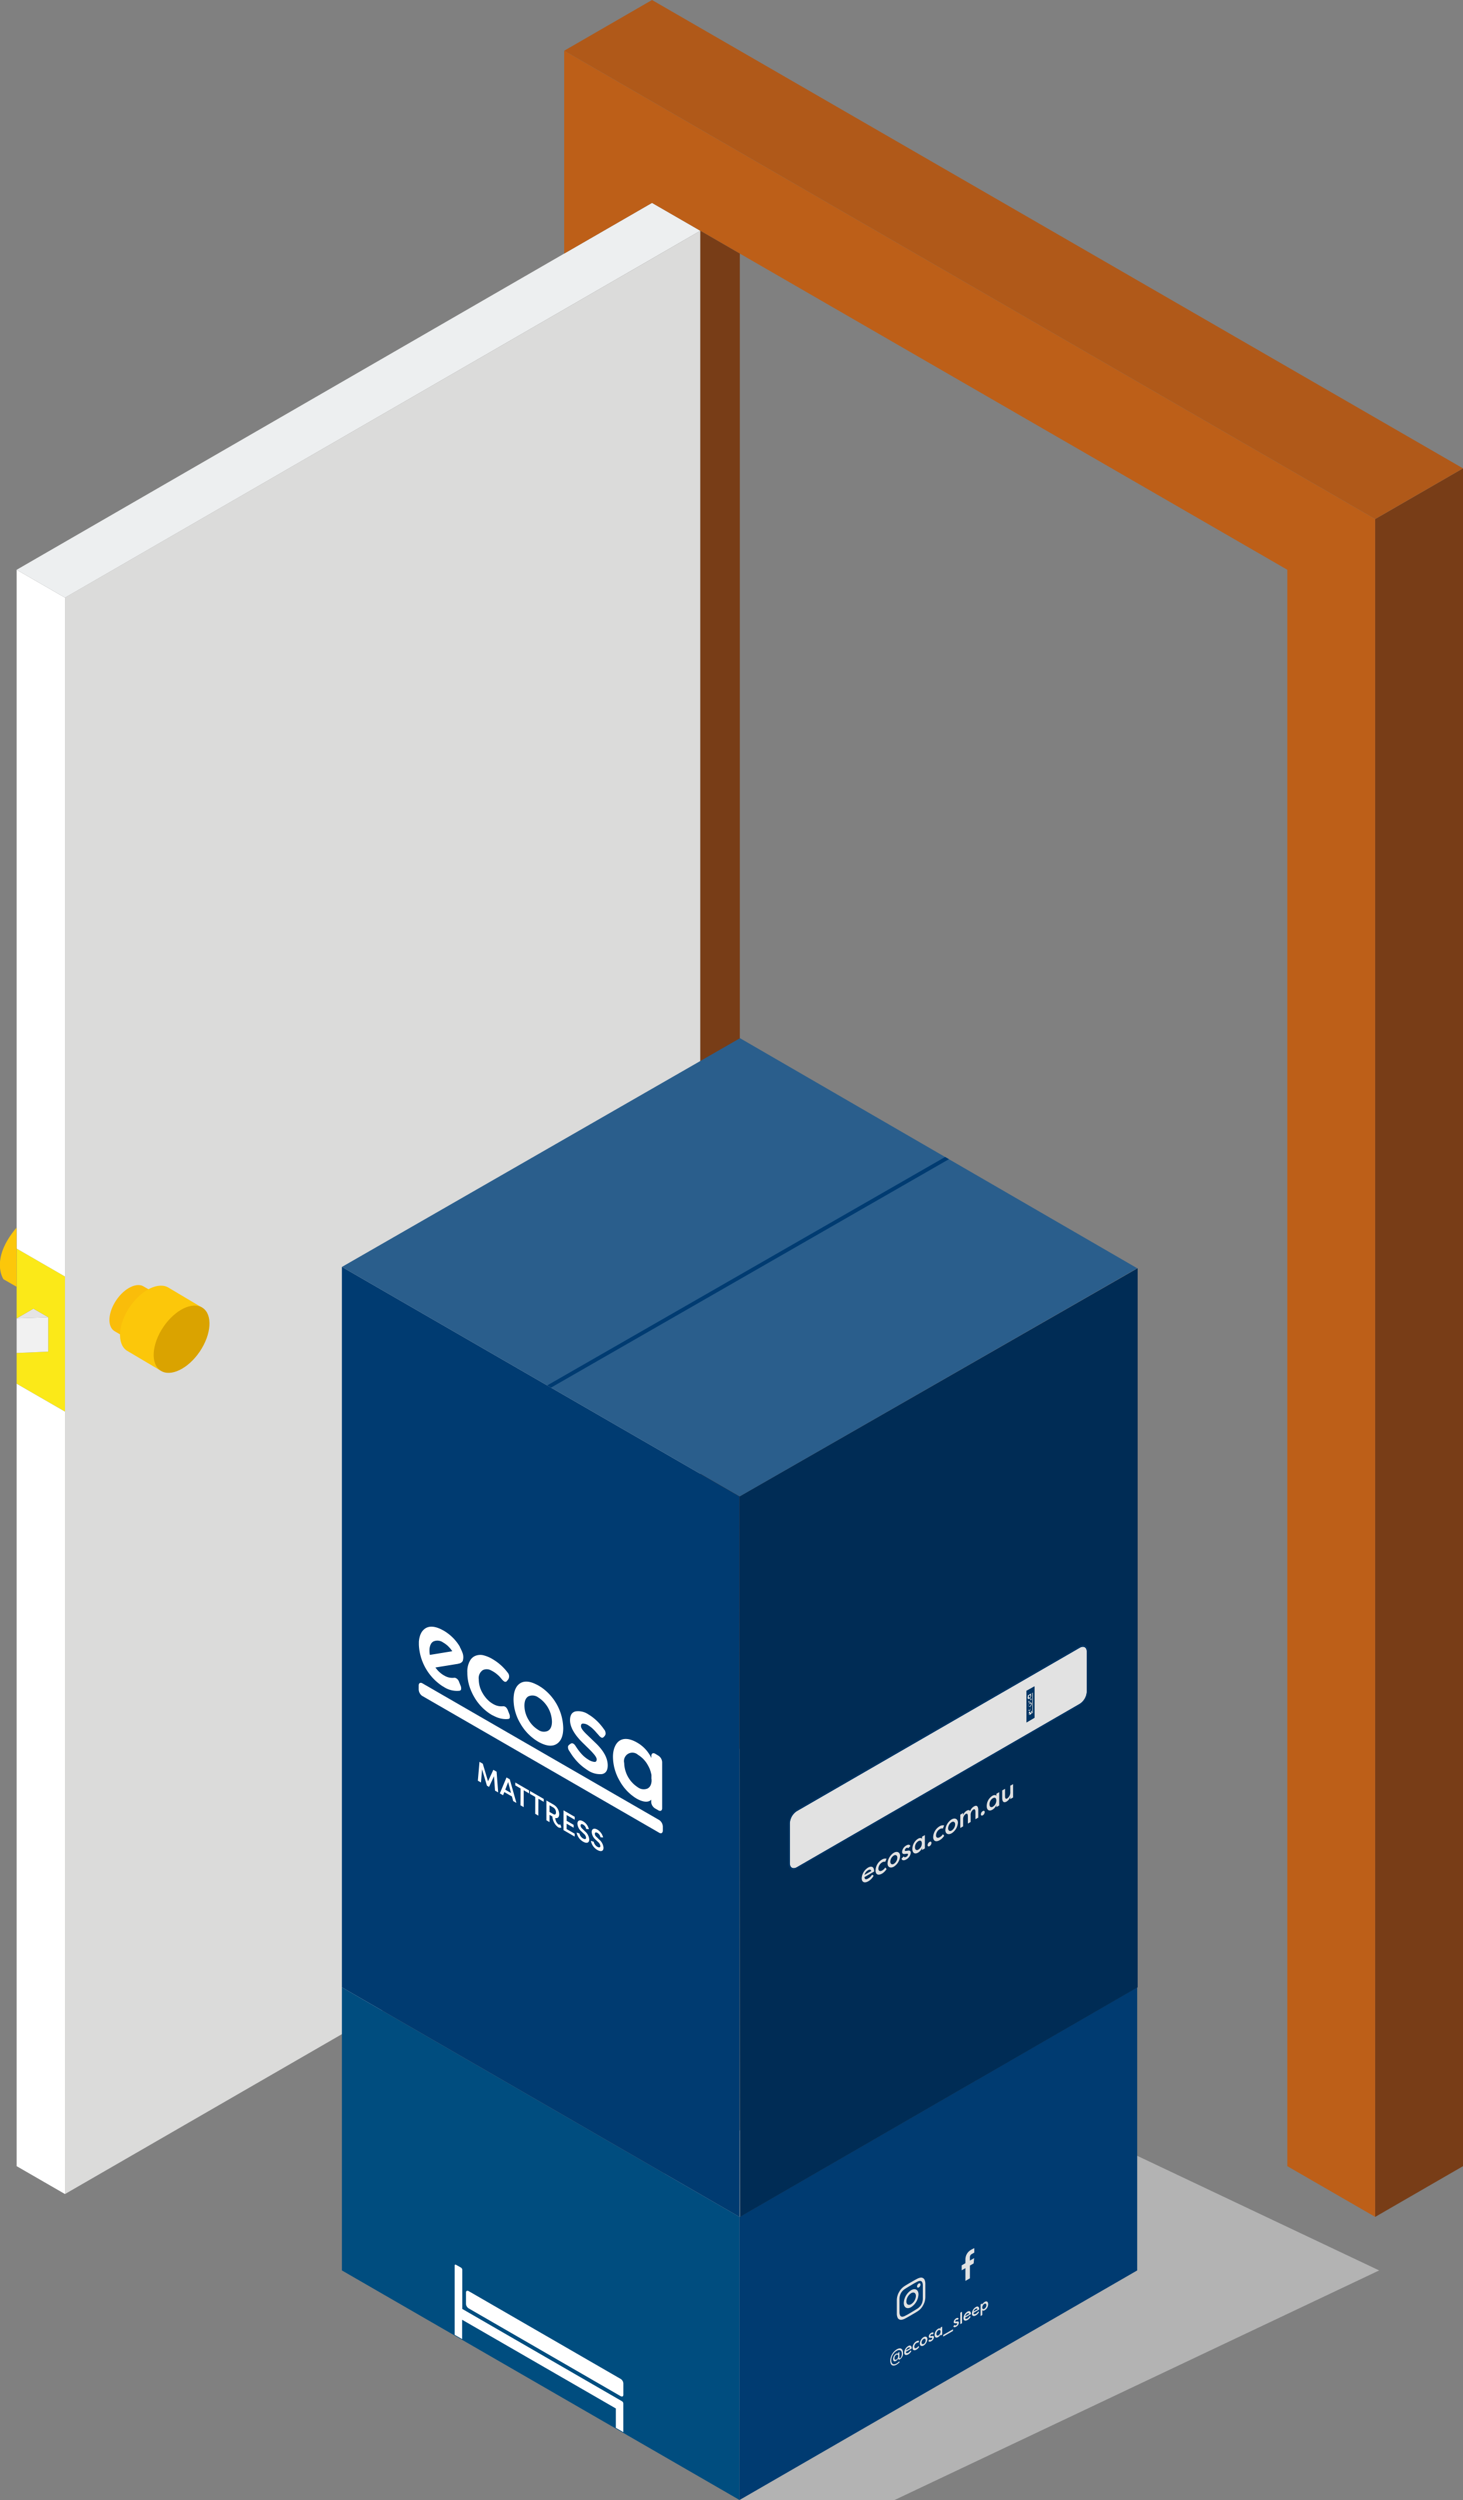 <svg xmlns="http://www.w3.org/2000/svg" xmlns:xlink="http://www.w3.org/1999/xlink" viewBox="0 0 416.3 711.21"><rect x="0" y="0" width="416.3" height="711.21" fill="#808080" stroke="none"/><defs><clipPath id="clip-path"><polygon points="210.44 425.72 97.29 360.42 210.57 295.35 323.59 360.79 210.44 425.72" style="fill:none;clip-rule:evenodd"/></clipPath></defs><title>Convenient delivery</title><g id="Layer_2" data-name="Layer 2"><g id="Layer_1-2" data-name="Layer 1"><polygon points="13.72 374.72 9.51 372.29 4.74 375.05 13.72 374.72" style="fill:#e5e4e4"/><polygon points="9.51 372.29 13.72 374.72 13.72 384.51 4.74 384.9 4.74 393.65 18.49 401.58 18.49 363.15 4.74 355.21 4.74 356.96 4.74 359.98 4.74 362.58 4.74 364.57 4.74 365.82 4.74 366.25 4.74 375.05 9.51 372.29" style="fill:#fbe918"/><polygon points="4.74 355.21 18.49 363.15 18.49 170.03 4.74 162.09 4.74 348.99 4.74 350.46 4.74 353.71 4.74 355.21" style="fill:#fff"/><polygon points="4.74 162.09 18.49 170.03 199.28 65.65 185.53 57.72 160.54 72.14 4.74 162.09" style="fill:#edeff0"/><polygon points="185.53 57.72 199.28 65.65 210.52 72.14 366.31 162.09 366.31 616.24 391.31 630.67 391.31 147.66 160.54 14.43 160.54 72.14 185.53 57.72" style="fill:#bd5f18"/><path d="M199.28,503.92V519.8L18.49,624.17V170L199.28,65.65Z" style="fill:#dbdbda"/><polygon points="18.49 624.17 18.49 401.58 4.74 393.65 4.74 616.24 18.49 624.17" style="fill:#fff"/><polygon points="4.74 384.9 13.72 384.51 13.72 374.72 4.74 375.05 4.74 384.9" style="fill:#f1f1f1"/><polygon points="391.31 630.67 416.3 616.24 416.3 133.24 391.31 147.66 391.31 630.67" style="fill:#783d17"/><polygon points="199.28 503.92 210.52 497.43 210.52 72.14 199.28 65.65 199.28 503.92" style="fill:#783d17"/><polygon points="185.53 0 160.54 14.43 391.31 147.66 416.3 133.24 185.53 0" style="fill:#b05919"/><path d="M41,366.05c-2-1.37-5.56.34-7.91,3.82s-2.62,7.4-.6,8.76l6.77,4,8.51-12.58Z" style="fill:#fabd0a"/><path d="M48.11,366.41c-2.86-1.93-7.88.49-11.2,5.4s-3.7,10.48-.84,12.41l9.58,5.67,12-17.81Z" style="fill:#fcc70a"/><path d="M56.85,384.49c3.32-4.92,3.7-10.48.84-12.41s-7.87.49-11.2,5.41-3.7,10.47-.84,12.4S53.53,389.41,56.85,384.49Z" style="fill:#daa300"/><path d="M4.74,366.08,1,363.93s-4-5.61,3.71-14.69Z" style="fill:#fcc70a"/><polygon points="210.44 425.72 97.29 360.42 210.57 295.35 323.59 360.79 210.44 425.72" style="fill:#2a5e8c;fill-rule:evenodd"/><g style="clip-path:url(#clip-path)"><line x1="280.19" y1="323.31" x2="138.57" y2="404.59" style="fill:none;stroke:#003b71;stroke-miterlimit:10;stroke-width:1.081px"/></g><polygon points="254.59 711.19 141.45 645.9 254.59 580.61 392.44 645.9 254.59 711.19" style="fill:#b3b3b3;fill-rule:evenodd"/><rect x="210.4" y="675.57" width="44.22" height="35.64" style="fill:#b3b3b3"/><polygon points="210.44 630.68 210.44 711.21 97.29 645.9 97.29 565.36 210.44 630.68" style="fill:#004d7f;fill-rule:evenodd"/><polygon points="97.29 360.42 97.29 565.36 210.44 630.68 210.44 425.72 97.29 360.42" style="fill:#003b71;fill-rule:evenodd"/><polygon points="150.53 509.35 150.53 510.18 149.02 509.3 149.01 514.1 148.11 513.58 148.13 508.79 146.63 507.92 146.63 507.09 150.53 509.35" style="fill:#fff"/><g style="isolation:isolate"><path d="M144.13,505.65l-1.9,4.54.92.53.36-.9,2.16,1.25.36,1.31.92.53-1.89-6.72Zm-.36,3.48.83-2.16.81,3.11-1.64-.95" style="fill:#fff"/></g><polygon points="141.31 504.02 141.76 509.92 140.86 509.4 140.57 505.3 139.16 508.35 138.56 508 137.17 503.33 136.86 507.09 135.97 506.57 136.44 501.21 137.38 501.75 138.87 506.76 140.38 503.48 141.31 504.02" style="fill:#fff"/><polygon points="154.72 511.76 154.72 512.59 153.21 511.72 153.19 516.52 152.3 516 152.31 511.2 150.81 510.34 150.81 509.51 154.72 511.76" style="fill:#fff"/><path d="M158.87,519a2.58,2.58,0,0,1-.86-1.82c.69.2,1.1-.24,1.11-1.06a3.25,3.25,0,0,0-1.52-2.69l-2.12-1.22v5.63l.89.52v-2.07l.82.48a4.1,4.1,0,0,0,1.56,3,1,1,0,0,0,1,.13l-.32-.88A.61.61,0,0,1,158.87,519Zm-1.42-2.91-1.08-.62v-1.89l1.08.62a1.66,1.66,0,0,1,.76,1.39c0,.55-.3.77-.76.5" style="fill:#fff"/><polygon points="163.53 516.85 163.53 517.68 161.24 516.36 161.24 517.99 163.23 519.14 163.23 519.96 161.24 518.81 161.23 520.34 163.52 521.66 163.52 522.48 160.34 520.64 160.35 515.01 163.53 516.85" style="fill:#fff"/><path d="M165.94,518.15a3.49,3.49,0,0,1,1.62,2.23l-.76-.08a1.81,1.81,0,0,0-.86-1.23c-.4-.23-.73-.19-.73.25,0,.19,0,.51.58,1l.63.63a3.39,3.39,0,0,1,1.25,2.32c0,1.08-.81,1.2-1.75.65a3.81,3.81,0,0,1-1.84-2.59l.81.26a2.14,2.14,0,0,0,1,1.41c.51.3.88.25.88-.2a1.7,1.7,0,0,0-.64-1.12l-.63-.62a3.21,3.21,0,0,1-1.2-2.27C164.32,517.83,165.05,517.63,165.94,518.15Z" style="fill:#fff"/><path d="M170,520.51a3.52,3.52,0,0,1,1.62,2.23l-.75-.07a1.87,1.87,0,0,0-.87-1.24c-.4-.23-.73-.19-.73.25,0,.19,0,.51.58,1l.63.63a3.41,3.41,0,0,1,1.25,2.32c0,1.09-.8,1.2-1.75.66a3.82,3.82,0,0,1-1.84-2.6l.81.26a2.18,2.18,0,0,0,1,1.42c.51.29.88.24.89-.21a1.73,1.73,0,0,0-.64-1.12l-.63-.61a3.16,3.16,0,0,1-1.2-2.28C168.41,520.19,169.14,520,170,520.51Z" style="fill:#fff"/><path d="M153.89,479.94c-.2-.14-.41-.28-.62-.4l-.12-.07c-.21-.12-.42-.22-.63-.32-1.82-.9-3.32-1-4.45-.32-1.28.78-1.93,2.36-1.94,4.69a13.53,13.53,0,0,0,1.94,6.79,14.11,14.11,0,0,0,4.41,4.76c.21.14.41.27.62.39l.12.07c.21.12.42.23.62.32,1.8.89,3.29,1,4.43.35,1.3-.74,2-2.27,2-4.54a14.51,14.51,0,0,0-6.34-11.72Zm2,12.47a2.76,2.76,0,0,1-2.76-.31,7.91,7.91,0,0,1-2.75-2.87,7.83,7.83,0,0,1-1.15-4c0-1.35.39-2.24,1.16-2.66a2.79,2.79,0,0,1,2.77.32,8.46,8.46,0,0,1,3.9,6.86c0,1.35-.4,2.24-1.17,2.65" style="fill:#fff"/><path d="M186.41,498.89c-.47-.26-.86-.15-1,.27a.9.9,0,0,0-.06.34v.64l-.12-.27a10,10,0,0,0-4-4.17c-.14-.08-.28-.16-.43-.23-1.82-.93-3.32-1-4.44-.31s-1.93,2.32-1.94,4.61a13.82,13.82,0,0,0,1.9,6.84,13.56,13.56,0,0,0,4.44,4.82l.42.26c1.77,1,3.22,1.11,4,.41l.13-.13v.64a1.72,1.72,0,0,0,.05.43,2.35,2.35,0,0,0,1,1.4l1,.58c.58.34,1.06.07,1.06-.61l0-13.11a2.33,2.33,0,0,0-1.06-1.83Zm-1,7.24c0,.17,0,.33,0,.49a.68.68,0,0,0,0,.14,3.07,3.07,0,0,1-.05.34,3,3,0,0,1-.08.37.5.5,0,0,1-.05.13,2,2,0,0,1-.94,1.19,2.77,2.77,0,0,1-2.77-.32,8.45,8.45,0,0,1-3.9-6.91,2.39,2.39,0,0,1,3.93-2.34,7.81,7.81,0,0,1,2.76,2.88,8,8,0,0,1,.93,2.27c0,.05,0,.11.05.17s.06.31.08.47,0,.26,0,.39a1,1,0,0,1,0,.17c0,.17,0,.34,0,.56" style="fill:#fff"/><path d="M140.17,472a14.55,14.55,0,0,1,4.28,3.82,1.61,1.61,0,0,1,.13,2l-.34.4a.53.53,0,0,1-.76.13,2.54,2.54,0,0,1-.36-.28c-.1-.1-.22-.22-.34-.36a8.57,8.57,0,0,0-2.45-2.19,5.42,5.42,0,0,0-.48-.26,2.61,2.61,0,0,0-2.45-.15,2.74,2.74,0,0,0-1.17,2.65,7.76,7.76,0,0,0,1.15,4,8.85,8.85,0,0,0,1.75,2.15,7.3,7.3,0,0,0,1.16.83,6.58,6.58,0,0,0,.59.3,4.51,4.51,0,0,0,2.28.36,1,1,0,0,1,.62.16.55.55,0,0,1,.14.09l0,0,0,0a2.22,2.22,0,0,1,.61.95l.39,1a1.81,1.81,0,0,1,.14,1l0,.11a.53.53,0,0,1-.48.31,5.47,5.47,0,0,1-1.26,0,7.33,7.33,0,0,1-2.39-.67c-.25-.12-.68-.34-1-.49l-.6-.38a14.15,14.15,0,0,1-4.42-4.76c-.24-.42-.46-.84-.65-1.26s-.26-.57-.36-.85a12.74,12.74,0,0,1-.92-4.68v-.18a6.09,6.09,0,0,1,.94-3.61,2.54,2.54,0,0,1,.37-.43,3,3,0,0,1,.66-.5,3.71,3.71,0,0,1,2.82-.25A9.3,9.3,0,0,1,140.17,472Z" style="fill:#fff"/><g style="isolation:isolate"><path d="M131.17,645.09a.83.83,0,0,1,.38.65l0,11.12L177,683.12a.81.81,0,0,1,.37.64l0,8.15-2.13-1.23v-5.51L131.5,659.93v5.51l-2.13-1.23,0-19.7c0-.24.17-.34.38-.22Z" style="fill:#fff"/><path d="M176.64,676.78a1.64,1.64,0,0,1,.74,1.28v3.2c0,.47-.33.66-.75.42l-43.29-25a1.6,1.6,0,0,1-.74-1.28v-3.19c0-.48.34-.67.75-.43Z" style="fill:#fff"/><path d="M129.46,473.47l.81-.13.25-.07a1.62,1.62,0,0,0,1.14-.72,3.53,3.53,0,0,0,0-2.2,8.29,8.29,0,0,0-.37-.91c-.18-.39-.35-.73-.43-.88l0-.08a12.89,12.89,0,0,0-3.94-4.17c-.21-.13-.41-.27-.62-.39l-.13-.07-.11-.06-.51-.27c-1.83-.89-3.32-1-4.45-.31s-1.76,2-1.91,3.84c0,.12,0,.66,0,.85a14.89,14.89,0,0,0,6.71,11.78l.41.24A6.83,6.83,0,0,0,130.7,481a.54.54,0,0,0,.51-.43,1.87,1.87,0,0,0-.14-1l-.4-1a2.11,2.11,0,0,0-.65-1l-.21-.13a.84.84,0,0,0-.6-.14,4.44,4.44,0,0,1-2.8-.63l-.2-.11a7.72,7.72,0,0,1-2.31-2.19l3.37-.54Zm-7.14-2.68a5.32,5.32,0,0,1-.11-1.16,1.93,1.93,0,0,1,0-.24,3.66,3.66,0,0,1,.4-1.69,1.88,1.88,0,0,1,.74-.74,2.77,2.77,0,0,1,2.77.32l.18.1a6.26,6.26,0,0,1,.62.43l.31.25.16.14a8.57,8.57,0,0,1,1.31,1.55l-.62.1-5.77.94" style="fill:#fff"/><path d="M167.46,487.74l.28.16c.2.13.4.26.6.41a14.38,14.38,0,0,1,2.09,1.85,17.23,17.23,0,0,1,1.45,1.81,1.76,1.76,0,0,1,.42,1.45,1.88,1.88,0,0,1-.52.73.53.53,0,0,1-.74.11,2.48,2.48,0,0,1-.59-.53l-1.11-1.25a11.62,11.62,0,0,0-.86-.86,9.58,9.58,0,0,0-1-.75l-.08-.05a2.75,2.75,0,0,0-1.58-.49c-.32,0-.51.29-.51.72,0,.69.83,1.6,1.82,2.54l2.13,2.05c2.47,2.3,3.67,4.49,3.67,6.58,0,1.45-.56,2.28-1.66,2.48a6.19,6.19,0,0,1-4-1.07,17.41,17.41,0,0,1-2-1.49,15.33,15.33,0,0,1-2-2.15c-.26-.33-.48-.64-.67-.93s-.48-.74-.64-1a1.74,1.74,0,0,1-.33-1.19.52.52,0,0,1,.07-.22,2.25,2.25,0,0,1,.64-.56.68.68,0,0,1,.8-.05,1.84,1.84,0,0,1,.55.54l.16.23a15.8,15.8,0,0,0,1.66,2.2,8.7,8.7,0,0,0,1.81,1.51l.21.13a3.72,3.72,0,0,0,1.68.59c.42,0,.59-.31.58-.75,0-.61-.85-1.59-1.88-2.64l-2.09-2.05c-2.4-2.35-3.62-4.55-3.62-6.43,0-1.39.52-2.23,1.52-2.5A5.09,5.09,0,0,1,167.46,487.74Z" style="fill:#fff"/><path d="M187.61,517.79a2.35,2.35,0,0,1,1,1.83v1.14c0,.68-.48,1-1.06.61l-67.41-38.91a2.35,2.35,0,0,1-1-1.83v-1.15c0-.67.48-.94,1.06-.6Z" style="fill:#fff"/></g><polygon points="210.43 630.68 210.43 711.21 323.59 645.9 323.59 565.36 210.43 630.68" style="fill:#003b71;fill-rule:evenodd"/><polygon points="323.72 360.79 323.72 565.36 210.57 630.68 210.44 425.72 323.72 360.79" style="fill:#002c55;fill-rule:evenodd"/><path d="M253.32,671.59c0,1.23.72,1.74,1.79,1.12A4.14,4.14,0,0,0,256,672l-.15-.24a3.37,3.37,0,0,1-.78.63c-.87.5-1.45.07-1.45-.94a3.23,3.23,0,0,1,1.51-2.66c.88-.51,1.47-.17,1.48.77,0,.71-.21,1.14-.5,1.31-.1.06-.19,0-.19-.15V669.1l-.35.21v.29c-.17-.16-.38-.12-.6,0a1.83,1.83,0,0,0-.84,1.51c0,.56.35.82.83.54a1.59,1.59,0,0,0,.64-.73c0,.31.13.46.52.24a2,2,0,0,0,.83-1.85c0-1.16-.73-1.57-1.81-.94A4,4,0,0,0,253.32,671.59Zm1.74-.34c-.33.19-.54,0-.54-.35a1.14,1.14,0,0,1,.53-1c.33-.19.54,0,.54.35a1.13,1.13,0,0,1-.53,1" style="fill:#e2e2e2"/><path d="M257.79,669.05l1.64-.95c0-.88-.51-1-1.05-.66a2.29,2.29,0,0,0-1.08,1.82c0,.65.43.93,1.15.52a2.36,2.36,0,0,0,.89-.95l-.27-.15a1.7,1.7,0,0,1-.6.62C258,669.55,257.79,669.41,257.79,669.05Zm.6-1.17c.2-.12.47-.18.55.13l-1.13.65a1.24,1.24,0,0,1,.58-.78" style="fill:#e2e2e2"/><path d="M260.78,666.05a1,1,0,0,1,.77-.13l-.22.52a.71.71,0,0,0-.52.09,1.33,1.33,0,0,0-.65,1.07c0,.41.27.54.65.32a1.52,1.52,0,0,0,.52-.51l.22.27a2.44,2.44,0,0,1-.76.75c-.69.39-1.11.13-1.12-.53A2.23,2.23,0,0,1,260.78,666.05Z" style="fill:#e2e2e2"/><path d="M261.74,666.69c0,.66.5.9,1.08.57a2.35,2.35,0,0,0,1.07-1.81c0-.65-.5-.9-1.08-.57A2.36,2.36,0,0,0,261.74,666.69Zm1.07.1c-.33.19-.58,0-.58-.38a1.28,1.28,0,0,1,.58-1c.34-.2.59,0,.59.37a1.29,1.29,0,0,1-.59,1.06" style="fill:#e2e2e2"/><path d="M265,663.65c.25-.14.56-.23.69.11l-.39.38c-.05-.15-.19-.12-.3-.06a.53.53,0,0,0-.26.39c0,.13.1.13.21.12l.3-.05c.42-.08.5.16.5.36a1.46,1.46,0,0,1-.77,1.14c-.32.18-.68.24-.8-.13l.38-.4c.05.19.24.18.42.08a.53.53,0,0,0,.3-.41c0-.12-.1-.13-.22-.12l-.29,0c-.39.06-.49-.14-.49-.34A1.36,1.36,0,0,1,265,663.65Z" style="fill:#e2e2e2"/><path d="M267.63,662.49c-.17-.17-.41-.15-.68,0a2.09,2.09,0,0,0-1,1.74c0,.67.39,1,1,.64a1.68,1.68,0,0,0,.68-.78v.34l.48-.28v-2.27l-.49.27Zm-.58,1.86c-.36.21-.58,0-.59-.39a1.26,1.26,0,0,1,.57-1.05c.36-.21.61,0,.61.39a1.24,1.24,0,0,1-.59,1.05" style="fill:#e2e2e2"/><polygon points="271.17 662.64 271.18 663.11 268.39 664.72 268.39 664.25 271.17 662.64" style="fill:#e2e2e2"/><path d="M272.09,659.52c.25-.14.56-.22.69.11l-.38.39c0-.16-.2-.12-.3-.06a.49.49,0,0,0-.26.39c0,.12.1.13.21.11l.29-.05c.42-.08.51.17.51.36a1.44,1.44,0,0,1-.78,1.14c-.32.19-.68.25-.8-.13l.38-.4c.05.2.25.19.43.09a.54.54,0,0,0,.29-.41c0-.12-.09-.14-.21-.12l-.29,0c-.4,0-.5-.14-.5-.35A1.4,1.4,0,0,1,272.09,659.52Z" style="fill:#e2e2e2"/><polygon points="273.74 657.65 273.75 660.9 273.26 661.18 273.26 657.92 273.74 657.65" style="fill:#e2e2e2"/><path d="M274.64,659.32l1.65-1c0-.88-.51-1-1.05-.66a2.29,2.29,0,0,0-1.08,1.82c0,.65.43.93,1.14.52a2.37,2.37,0,0,0,.9-.95l-.28-.16a1.71,1.71,0,0,1-.59.63C274.9,659.81,274.64,659.68,274.64,659.32Zm.6-1.17c.21-.12.48-.18.55.13l-1.12.65a1.23,1.23,0,0,1,.57-.78" style="fill:#e2e2e2"/><path d="M277,658l1.64-1c0-.87-.5-1-1-.66a2.26,2.26,0,0,0-1.08,1.82c0,.65.43.93,1.14.52a2.37,2.37,0,0,0,.9-.95l-.28-.15a1.76,1.76,0,0,1-.59.62C277.27,658.45,277,658.31,277,658Zm.6-1.17c.21-.12.48-.18.55.13l-1.13.65a1.27,1.27,0,0,1,.58-.78" style="fill:#e2e2e2"/><path d="M279.51,655.63v-.34l-.48.28v3.3l.48-.28v-1.36c.16.17.41.15.67,0a2,2,0,0,0,1-1.74c0-.66-.38-1-1-.63A1.68,1.68,0,0,0,279.51,655.63Zm.6,1.18c-.36.21-.6.05-.61-.39a1.26,1.26,0,0,1,.59-1c.36-.21.59,0,.59.39a1.26,1.26,0,0,1-.57,1" style="fill:#e2e2e2"/><g style="isolation:isolate"><path d="M261.43,649.62c.27-.16.49,0,.49.28a1,1,0,0,1-.48.84c-.27.16-.49,0-.49-.28A1,1,0,0,1,261.43,649.62Z" style="fill:#e2e2e2"/><path d="M257.17,655.14c0,1.33.95,1.87,2.1,1.2a4.6,4.6,0,0,0,2.09-3.61c0-1.33-.95-1.87-2.1-1.2A4.61,4.61,0,0,0,257.17,655.14Zm2.1.36c-.75.43-1.36.08-1.36-.78a3,3,0,0,1,1.35-2.35c.75-.43,1.36-.08,1.36.78a3,3,0,0,1-1.35,2.35" style="fill:#e2e2e2"/><path d="M263.12,648.64a1.08,1.08,0,0,0-1.2-.69,3.1,3.1,0,0,0-1,.36c-.43.23-.57.3-1.68.94s-1.25.73-1.68,1a5,5,0,0,0-1,.79,4.63,4.63,0,0,0-.72,1,4.28,4.28,0,0,0-.47,1.1,4.66,4.66,0,0,0-.18,1.24c0,.52,0,.68,0,1.95s0,1.43,0,1.92a2.89,2.89,0,0,0,.19,1,1,1,0,0,0,.47.56,1.14,1.14,0,0,0,.73.12,3.1,3.1,0,0,0,1-.36c.43-.22.57-.3,1.68-.94s1.24-.72,1.68-1a5,5,0,0,0,1-.79,4.55,4.55,0,0,0,.72-1,5.19,5.19,0,0,0,.47-1.11,4.66,4.66,0,0,0,.18-1.24c0-.51,0-.67,0-1.95s0-1.43,0-1.92A2.88,2.88,0,0,0,263.12,648.64Zm-.53,5.27a3.67,3.67,0,0,1-.14,1,2.82,2.82,0,0,1-.3.72,2.67,2.67,0,0,1-.47.62,3.64,3.64,0,0,1-.76.6c-.43.27-.56.35-1.64,1s-1.22.7-1.65.92a2.29,2.29,0,0,1-.76.28.69.69,0,0,1-.78-.45,2.3,2.3,0,0,1-.14-.78c0-.49,0-.63,0-1.88s0-1.41,0-1.91a3.75,3.75,0,0,1,.14-1,3,3,0,0,1,.3-.72,3.16,3.16,0,0,1,.47-.62,4,4,0,0,1,.76-.6c.43-.27.56-.35,1.64-1s1.22-.7,1.65-.93a2.22,2.22,0,0,1,.76-.28.67.67,0,0,1,.47.09.7.7,0,0,1,.31.36,2.32,2.32,0,0,1,.14.79c0,.48,0,.62,0,1.88s0,1.4,0,1.9" style="fill:#e2e2e2"/></g><path d="M276.29,640.05a8.84,8.84,0,0,1,.95-.49v1.26l-.65.38a1.05,1.05,0,0,0-.61,1v.9l1.22-.71-.15,1.51-1.06.62v3.62l-1.28.74v-3.63l-1.06.62v-1.42l1.06-.61v-1A3.15,3.15,0,0,1,276.29,640.05Z" style="fill:#e2e2e2"/><path d="M246,534l2.74-1.58c0-1.47-.84-1.63-1.74-1.11a3.82,3.82,0,0,0-1.8,3c0,1.08.72,1.55,1.9.87a4,4,0,0,0,1.5-1.59l-.46-.26a2.78,2.78,0,0,1-1,1C246.39,534.84,246,534.62,246,534Zm1-1.95c.34-.2.79-.3.92.22L246,533.37a2.07,2.07,0,0,1,1-1.3" style="fill:#e2e2e2"/><path d="M283.51,510.87c-.26-.28-.68-.25-1.12,0a3.49,3.49,0,0,0-1.62,2.9c0,1.11.65,1.62,1.62,1.06a2.76,2.76,0,0,0,1.13-1.3v.56l.81-.46,0-3.79-.8.46Zm-.95,3.1c-.61.35-1,0-1-.65a2.07,2.07,0,0,1,.95-1.75c.59-.34,1-.08,1,.66a2.06,2.06,0,0,1-1,1.74" style="fill:#e2e2e2"/><path d="M226.72,515.23a4.39,4.39,0,0,0-2,3.43l0,11.4c0,1.26.89,1.77,2,1.14l80.51-46.48a4.39,4.39,0,0,0,2-3.43l0-11.4c0-1.26-.9-1.77-2-1.14Zm67.63-26.57L292.09,490l0-8.94,2.26-1.31,0,8.94" style="fill:#e2e2e2"/><path d="M251,529a1.65,1.65,0,0,1,1.27-.22l-.37.87a1.16,1.16,0,0,0-.86.15,2.2,2.2,0,0,0-1.09,1.79c0,.67.46.89,1.1.52a2.78,2.78,0,0,0,.86-.84l.37.44A3.85,3.85,0,0,1,251,533c-1.15.66-1.86.22-1.86-.88A3.69,3.69,0,0,1,251,529Z" style="fill:#e2e2e2"/><path d="M293,482.91a.18.18,0,0,1-.3-.17.6.6,0,0,1,.08-.28.58.58,0,0,1,.11-.15h0l0,0,0,0h0l0,0,0,0h.07a.14.14,0,0,1,.11,0,.19.19,0,0,1,.09.19.51.51,0,0,1-.09.28A.52.52,0,0,1,293,482.91Z" style="fill:#003464"/><g style="isolation:isolate"><path d="M292.81,487.24l0,0,.27.34-.07.05h0l-.13,0a.08.08,0,0,1-.07,0,.19.19,0,0,1-.09-.19h0v-.09h0A1.27,1.27,0,0,1,292.81,487.24Z" style="fill:#003464"/><path d="M293.42,484.35a.37.37,0,0,0-.37,0,1,1,0,0,0-.52.85v.05h0v.06a.33.33,0,0,0,.14.29.37.37,0,0,0,.38,0,1,1,0,0,0,.37-.38,1.12,1.12,0,0,0,.14-.46v-.06h0v-.05A.33.33,0,0,0,293.42,484.35Zm-.16.76a.59.59,0,0,1-.21.23.22.22,0,0,1-.22,0,.23.23,0,0,1-.09-.19.61.61,0,0,1,.09-.28.59.59,0,0,1,.21-.23.22.22,0,0,1,.22,0,.2.2,0,0,1,.08.19.6.6,0,0,1-.08.28" style="fill:#e2e2e2"/><path d="M293,484.66a.22.22,0,0,1,.22,0,.2.2,0,0,1,.08.19.6.6,0,0,1-.08.28.59.59,0,0,1-.21.23.22.22,0,0,1-.22,0,.23.23,0,0,1-.09-.19.61.61,0,0,1,.09-.28A.59.59,0,0,1,293,484.66Z" style="fill:#003464"/><path d="M293.25,483.18c.1-.05.18-.05.23,0a.51.51,0,0,1,.08.3c0,.07,0,.17,0,.19l-.06.21a.25.25,0,0,0,0,.07.29.29,0,0,1,0,.08l-.06.07h0s-.06,0-.06,0-.05,0,0-.1v0a1.14,1.14,0,0,0,.09-.19,1.11,1.11,0,0,0,0-.17.21.21,0,0,0,0-.15s0,0-.07,0-.07.11-.1.22l-.06.21a.72.72,0,0,1-.28.48.17.17,0,0,1-.22,0,.38.38,0,0,1-.08-.27V484a1.08,1.08,0,0,1,.05-.21,1.38,1.38,0,0,1,.06-.16.22.22,0,0,1,.06-.07h.08s.05,0,0,.1l0,.12,0,.09a.55.55,0,0,1,0,.09c0,.07,0,.1,0,.12a0,0,0,0,0,.07,0s.07-.11.09-.21l.06-.21A.71.71,0,0,1,293.25,483.18Z" style="fill:#e2e2e2"/><path d="M293.86,481.48c.05,0,.08,0,.08,0l0,5.78a.2.2,0,0,1-.08.14l-.07,0c-.05,0-.08,0-.08,0l0-5.79a.17.17,0,0,1,.08-.13Z" style="fill:#e2e2e2"/><path d="M226.72,514.8a5.18,5.18,0,0,0-2.35,4.08l0,11.4c0,1.5,1.07,2.1,2.37,1.35l80.51-46.48a5.18,5.18,0,0,0,2.35-4.08l0-11.4c0-1.5-1.07-2.1-2.37-1.35Zm82.54-33.51a4.39,4.39,0,0,1-2,3.43L226.77,531.2c-1.1.63-2,.12-2-1.14l0-11.4a4.39,4.39,0,0,1,2-3.43l80.51-46.48c1.1-.63,2-.12,2,1.14l0,11.4" style="fill:#003464"/><path d="M293.42,486.67h0s0,0-.05,0l-.05.06a.3.3,0,0,0,0,.08.07.07,0,0,0,0,.06.29.29,0,0,1,.06.2v0a.68.68,0,0,1-.05.23l-.17-.2-.1-.12,0-.05h0a.15.15,0,0,0-.09-.05l-.07,0-.07.07-.05.05,0,.06h0a.86.86,0,0,0-.13.41v.06h0v0a.34.34,0,0,0,.15.3.37.37,0,0,0,.32,0l.06,0a1.1,1.1,0,0,0,.51-.87v0a.47.47,0,0,0-.1-.32A0,0,0,0,0,293.42,486.67Zm-.37,1h0l-.13,0a.08.08,0,0,1-.07,0,.19.19,0,0,1-.09-.19h0v-.09h0a1.27,1.27,0,0,1,0-.14l0,0,.27.34-.07.05" style="fill:#e2e2e2"/><path d="M293.4,485.48h0a0,0,0,0,1,0,0l0,.08a.4.4,0,0,1,0,.18.17.17,0,0,1,0,.07v.06a1,1,0,0,1-.14.46.41.41,0,0,0-.05.09l-.05.06a.87.87,0,0,1-.27.23h0a.42.42,0,0,1-.27.07h0l-.05,0a.29.29,0,0,1-.13-.17.77.77,0,0,1,0-.18,1.07,1.07,0,0,1,.08-.42.22.22,0,0,1,.06-.07.09.09,0,0,1,.07,0h0s0,0,0,.08v0a.59.59,0,0,0-.05.28.19.19,0,0,0,.08.16.21.21,0,0,0,.22,0,.5.5,0,0,0,.21-.22.77.77,0,0,0,.08-.19s0-.07,0-.11v-.05a.3.3,0,0,0-.06-.16.07.07,0,0,1,0-.05h0a.3.3,0,0,1,0-.08l.05-.06Z" style="fill:#e2e2e2"/><path d="M292.09,490l2.26-1.31,0-8.94L292.07,481ZM294,487.3a.2.2,0,0,1-.08.14l-.07,0c-.05,0-.08,0-.08,0l0-5.79a.17.17,0,0,1,.08-.13l.07,0c.05,0,.08,0,.08,0l0,5.78m-1.35-4.81h0s-.05,0-.05-.06v-.08a.2.2,0,0,1,.08-.14l.85-.49c.05,0,.08,0,.08,0v.09a.18.18,0,0,1-.05.12l0,0,0,0h0c.08,0,.13.14.13.31a1,1,0,0,1-.15.47,1.12,1.12,0,0,1-.37.38.4.4,0,0,1-.37.05.34.34,0,0,1-.15-.3.76.76,0,0,1,.12-.45h0l0,0m.95,2.21v.06a1.12,1.12,0,0,1-.14.46,1,1,0,0,1-.37.38.37.37,0,0,1-.38,0,.33.33,0,0,1-.14-.29v-.06h0v-.05a1,1,0,0,1,.52-.85.37.37,0,0,1,.37,0,.33.33,0,0,1,.14.29v.05h0m0,2.35a1.1,1.1,0,0,1-.51.87l-.06,0a.37.37,0,0,1-.32,0,.34.34,0,0,1-.15-.3v0h0v-.06a.86.86,0,0,1,.13-.41h0l0-.06.05-.05.07-.07.07,0a.15.15,0,0,1,.09.05h0l0,.05.1.12.17.2a.68.68,0,0,0,.05-.23v0a.29.29,0,0,0-.06-.2.07.07,0,0,1,0-.06.3.3,0,0,1,0-.08l.05-.06s0,0,.05,0h0a0,0,0,0,1,.05,0,.47.47,0,0,1,.1.32v0m0-1.17a1,1,0,0,1-.14.46.41.41,0,0,0-.05.09l-.05.06a.87.87,0,0,1-.27.23h0a.42.42,0,0,1-.27.07h0l-.05,0a.29.29,0,0,1-.13-.17.77.77,0,0,1,0-.18,1.07,1.07,0,0,1,.08-.42.22.22,0,0,1,.06-.07.09.09,0,0,1,.07,0h0s0,0,0,.08v0a.59.59,0,0,0-.05.28.19.19,0,0,0,.08.16.21.21,0,0,0,.22,0,.5.5,0,0,0,.21-.22.77.77,0,0,0,.08-.19s0-.07,0-.11v-.05a.3.3,0,0,0-.06-.16.07.07,0,0,1,0-.05h0a.3.3,0,0,1,0-.08l.05-.06,0,0h0a0,0,0,0,1,0,0l0,.08a.4.4,0,0,1,0,.18.17.17,0,0,1,0,.07v.06m0-2.2-.06.21a.25.25,0,0,0,0,.07.29.29,0,0,1,0,.08l-.06.07h0s-.06,0-.06,0-.05,0,0-.1v0a1.14,1.14,0,0,0,.09-.19,1.11,1.11,0,0,0,0-.17.21.21,0,0,0,0-.15s0,0-.07,0-.07.11-.1.22l-.06.21a.72.72,0,0,1-.28.48.17.17,0,0,1-.22,0,.38.38,0,0,1-.08-.27V484a1.08,1.08,0,0,1,.05-.21,1.38,1.38,0,0,1,.06-.16.22.22,0,0,1,.06-.07h.08s.05,0,0,.1l0,.12,0,.09a.55.55,0,0,1,0,.09c0,.07,0,.1,0,.12a0,0,0,0,0,.07,0s.07-.11.09-.21l.06-.21a.71.71,0,0,1,.28-.49c.1-.05.18-.05.23,0a.51.51,0,0,1,.08.3c0,.07,0,.17,0,.19" style="fill:#003464"/></g><path d="M252.55,530.08c0,1.11.84,1.5,1.8.95a3.88,3.88,0,0,0,1.78-3c0-1.09-.83-1.5-1.8-.95A3.94,3.94,0,0,0,252.55,530.08Zm1.79.16c-.55.32-1,0-1-.62a2.17,2.17,0,0,1,1-1.76c.56-.32,1,0,1,.62a2.18,2.18,0,0,1-1,1.76" style="fill:#e2e2e2"/><path d="M257.9,525c.41-.24.94-.38,1.15.18l-.64.64c-.09-.26-.33-.2-.5-.1a.84.84,0,0,0-.44.65c0,.21.17.22.35.19l.49-.08c.71-.14.85.27.85.6a2.46,2.46,0,0,1-1.29,1.9c-.54.31-1.14.4-1.34-.21l.64-.68c.08.33.4.32.7.14a.86.86,0,0,0,.5-.68c0-.2-.16-.22-.36-.2l-.49.07c-.66.1-.83-.23-.83-.58A2.3,2.3,0,0,1,257.9,525Z" style="fill:#e2e2e2"/><path d="M262.36,523.08c-.27-.28-.68-.25-1.12,0a3.47,3.47,0,0,0-1.62,2.9c0,1.11.64,1.63,1.62,1.06a2.82,2.82,0,0,0,1.13-1.3v.57l.8-.47v-3.79l-.8.46Zm-1,3.1c-.6.35-1,0-1-.65a2.07,2.07,0,0,1,.95-1.75c.59-.34,1-.08,1,.66a2,2,0,0,1-1,1.74" style="fill:#e2e2e2"/><path d="M264.5,524c.31-.18.55-.06.55.29a1.15,1.15,0,0,1-.55.91c-.31.18-.54.06-.55-.28A1.16,1.16,0,0,1,264.5,524Z" style="fill:#e2e2e2"/><path d="M267.4,519.53a1.65,1.65,0,0,1,1.27-.22l-.37.87a1.15,1.15,0,0,0-.86.15,2.2,2.2,0,0,0-1.09,1.79c0,.67.45.89,1.09.52a2.57,2.57,0,0,0,.86-.84l.38.44a4,4,0,0,1-1.27,1.25c-1.15.66-1.86.22-1.87-.88A3.72,3.72,0,0,1,267.4,519.53Z" style="fill:#e2e2e2"/><path d="M269,520.6c0,1.1.84,1.49,1.79.94a3.89,3.89,0,0,0,1.79-3c0-1.09-.84-1.5-1.8-.95A3.93,3.93,0,0,0,269,520.6Zm1.79.16c-.56.32-1,0-1-.63a2.16,2.16,0,0,1,1-1.76c.56-.32,1,0,1,.62a2.21,2.21,0,0,1-1,1.77" style="fill:#e2e2e2"/><path d="M277.14,513.91c.85-.5,1.23,0,1.23,1.07v2.1l-.81.46v-2.09c0-.66-.24-.87-.62-.65a1.8,1.8,0,0,0-.74,1.58v1.94l-.79.46v-2.09c0-.66-.23-.87-.61-.65a1.78,1.78,0,0,0-.74,1.59v1.94l-.8.46v-3.79l.8-.47v.64a2.27,2.27,0,0,1,1-1.28c.41-.24.82-.28,1,.12A2.36,2.36,0,0,1,277.14,513.91Z" style="fill:#e2e2e2"/><path d="M279.66,515.22c.3-.18.55-.06.55.29a1.15,1.15,0,0,1-.55.91c-.31.18-.55.06-.55-.28A1.14,1.14,0,0,1,279.66,515.22Z" style="fill:#e2e2e2"/><path d="M288.28,507.56v3.79l-.81.47v-.64a2.42,2.42,0,0,1-1.06,1.34c-.82.47-1.23,0-1.23-1.07v-2.1l.81-.47V511c0,.62.21.86.64.61a2.15,2.15,0,0,0,.85-1.92V508Z" style="fill:#e2e2e2"/><path d="M293.42,482l0,0,0,0a.18.18,0,0,0,.05-.12v-.09s0-.07-.08,0l-.85.49a.2.2,0,0,0-.08.14v.08a.05.05,0,0,0,.06.06h0l0,0h0a.76.76,0,0,0-.12.45.34.34,0,0,0,.15.3.4.4,0,0,0,.37-.05,1.12,1.12,0,0,0,.37-.38,1,1,0,0,0,.15-.47c0-.17-.05-.28-.13-.31Zm-.17.66a.52.52,0,0,1-.21.23.18.18,0,0,1-.3-.17.6.6,0,0,1,.08-.28.58.58,0,0,1,.11-.15h0l0,0,0,0h0l0,0h.1a.14.14,0,0,1,.11,0,.19.19,0,0,1,.09.19.51.51,0,0,1-.09.28" style="fill:#e2e2e2"/></g></g></svg>